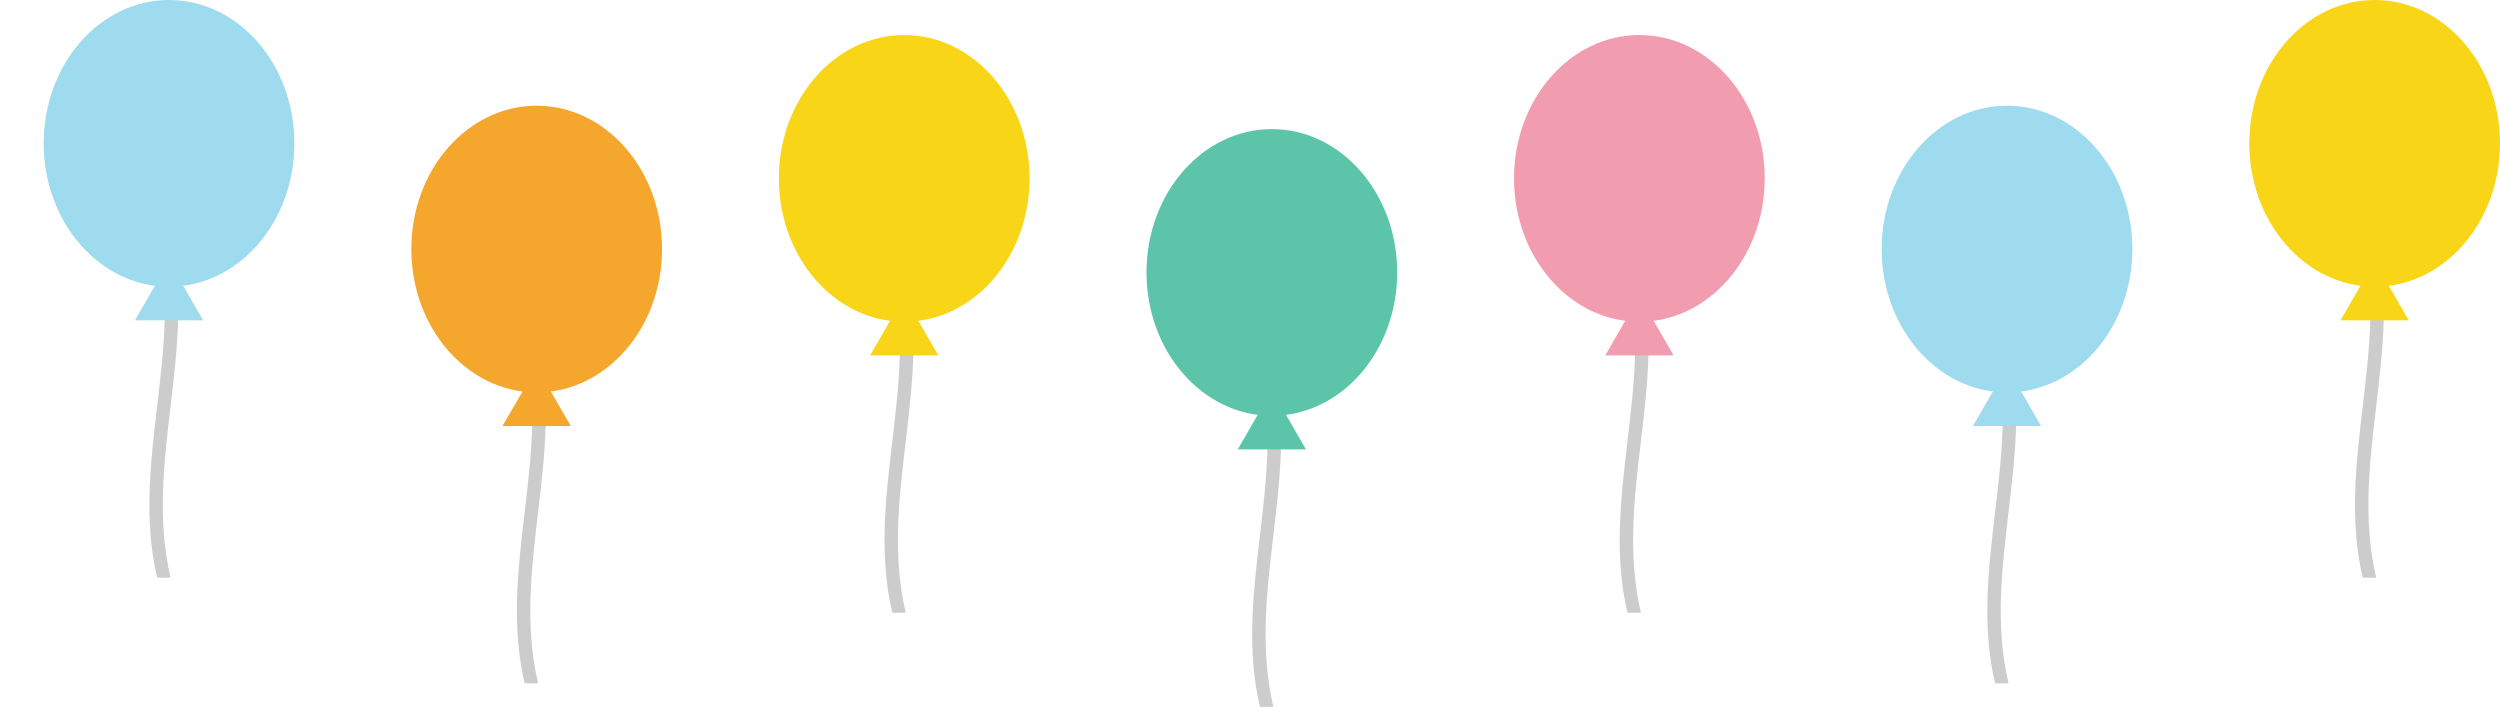 <?xml version="1.0" encoding="UTF-8"?>
<svg id="_9" data-name="9" xmlns="http://www.w3.org/2000/svg" width="214" height="60.5" viewBox="0 0 214 60.5">
  <defs>
    <style>
      .cls-1 {
        fill: #f29daf;
      }

      .cls-2 {
        fill: #9fdbee;
      }

      .cls-3 {
        fill: #f5a62d;
      }

      .cls-4 {
        fill: #f9d517;
      }

      .cls-5 {
        fill: #5cc5a9;
      }

      .cls-6 {
        fill: #ccc;
      }
    </style>
  </defs>
  <g>
    <path class="cls-6" d="m203.4,49.45h-1.15c-2.3-9.77,2.3-19.55,0-29.32h1.15c2.3,9.77-2.3,19.55,0,29.32Z"/>
    <ellipse class="cls-4" cx="203.27" cy="12.27" rx="10.73" ry="12.27"/>
    <polygon class="cls-4" points="203.27 22.36 204.73 24.89 206.19 27.42 203.27 27.42 200.35 27.42 201.81 24.89 203.27 22.36"/>
  </g>
  <g>
    <path class="cls-6" d="m171.93,58.5h-1.15c-2.3-9.77,2.3-19.55,0-29.32h1.15c2.3,9.77-2.3,19.55,0,29.32Z"/>
    <ellipse class="cls-2" cx="171.8" cy="21.32" rx="10.73" ry="12.27"/>
    <polygon class="cls-2" points="171.8 31.41 173.26 33.94 174.72 36.47 171.8 36.47 168.88 36.47 170.34 33.94 171.8 31.41"/>
  </g>
  <g>
    <path class="cls-6" d="m140.46,52.45h-1.15c-2.3-9.77,2.3-19.55,0-29.32h1.15c2.3,9.77-2.3,19.55,0,29.32Z"/>
    <ellipse class="cls-1" cx="140.33" cy="15.27" rx="10.73" ry="12.27"/>
    <polygon class="cls-1" points="140.33 25.36 141.8 27.89 143.26 30.42 140.33 30.42 137.41 30.42 138.87 27.89 140.33 25.36"/>
  </g>
  <g>
    <path class="cls-6" d="m77.53,52.45h-1.15c-2.3-9.77,2.3-19.55,0-29.32h1.15c2.3,9.77-2.3,19.55,0,29.32Z"/>
    <ellipse class="cls-4" cx="77.4" cy="15.27" rx="10.73" ry="12.27"/>
    <polygon class="cls-4" points="77.4 25.36 78.86 27.89 80.32 30.42 77.4 30.42 74.48 30.42 75.94 27.89 77.4 25.36"/>
  </g>
  <g>
    <path class="cls-6" d="m46.06,58.5h-1.15c-2.3-9.77,2.3-19.55,0-29.32h1.15c2.3,9.77-2.3,19.55,0,29.32Z"/>
    <ellipse class="cls-3" cx="45.94" cy="21.32" rx="10.73" ry="12.27"/>
    <polygon class="cls-3" points="45.94 31.41 47.4 33.94 48.86 36.47 45.94 36.47 43.01 36.47 44.48 33.94 45.94 31.41"/>
  </g>
  <g>
    <path class="cls-6" d="m14.6,49.45h-1.15c-2.3-9.77,2.3-19.55,0-29.32h1.15c2.3,9.77-2.3,19.55,0,29.32Z"/>
    <ellipse class="cls-2" cx="14.47" cy="12.27" rx="10.73" ry="12.27"/>
    <polygon class="cls-2" points="14.47 22.36 15.93 24.89 17.39 27.42 14.47 27.42 11.55 27.42 13.01 24.89 14.47 22.36"/>
  </g>
  <g>
    <path class="cls-6" d="m109,60.5h-1.15c-2.3-9.77,2.3-19.55,0-29.32h1.15c2.3,9.77-2.3,19.55,0,29.32Z"/>
    <ellipse class="cls-5" cx="108.87" cy="23.32" rx="10.73" ry="12.27"/>
    <polygon class="cls-5" points="108.87 33.41 110.33 35.94 111.79 38.47 108.87 38.47 105.95 38.47 107.41 35.94 108.87 33.41"/>
  </g>
</svg>